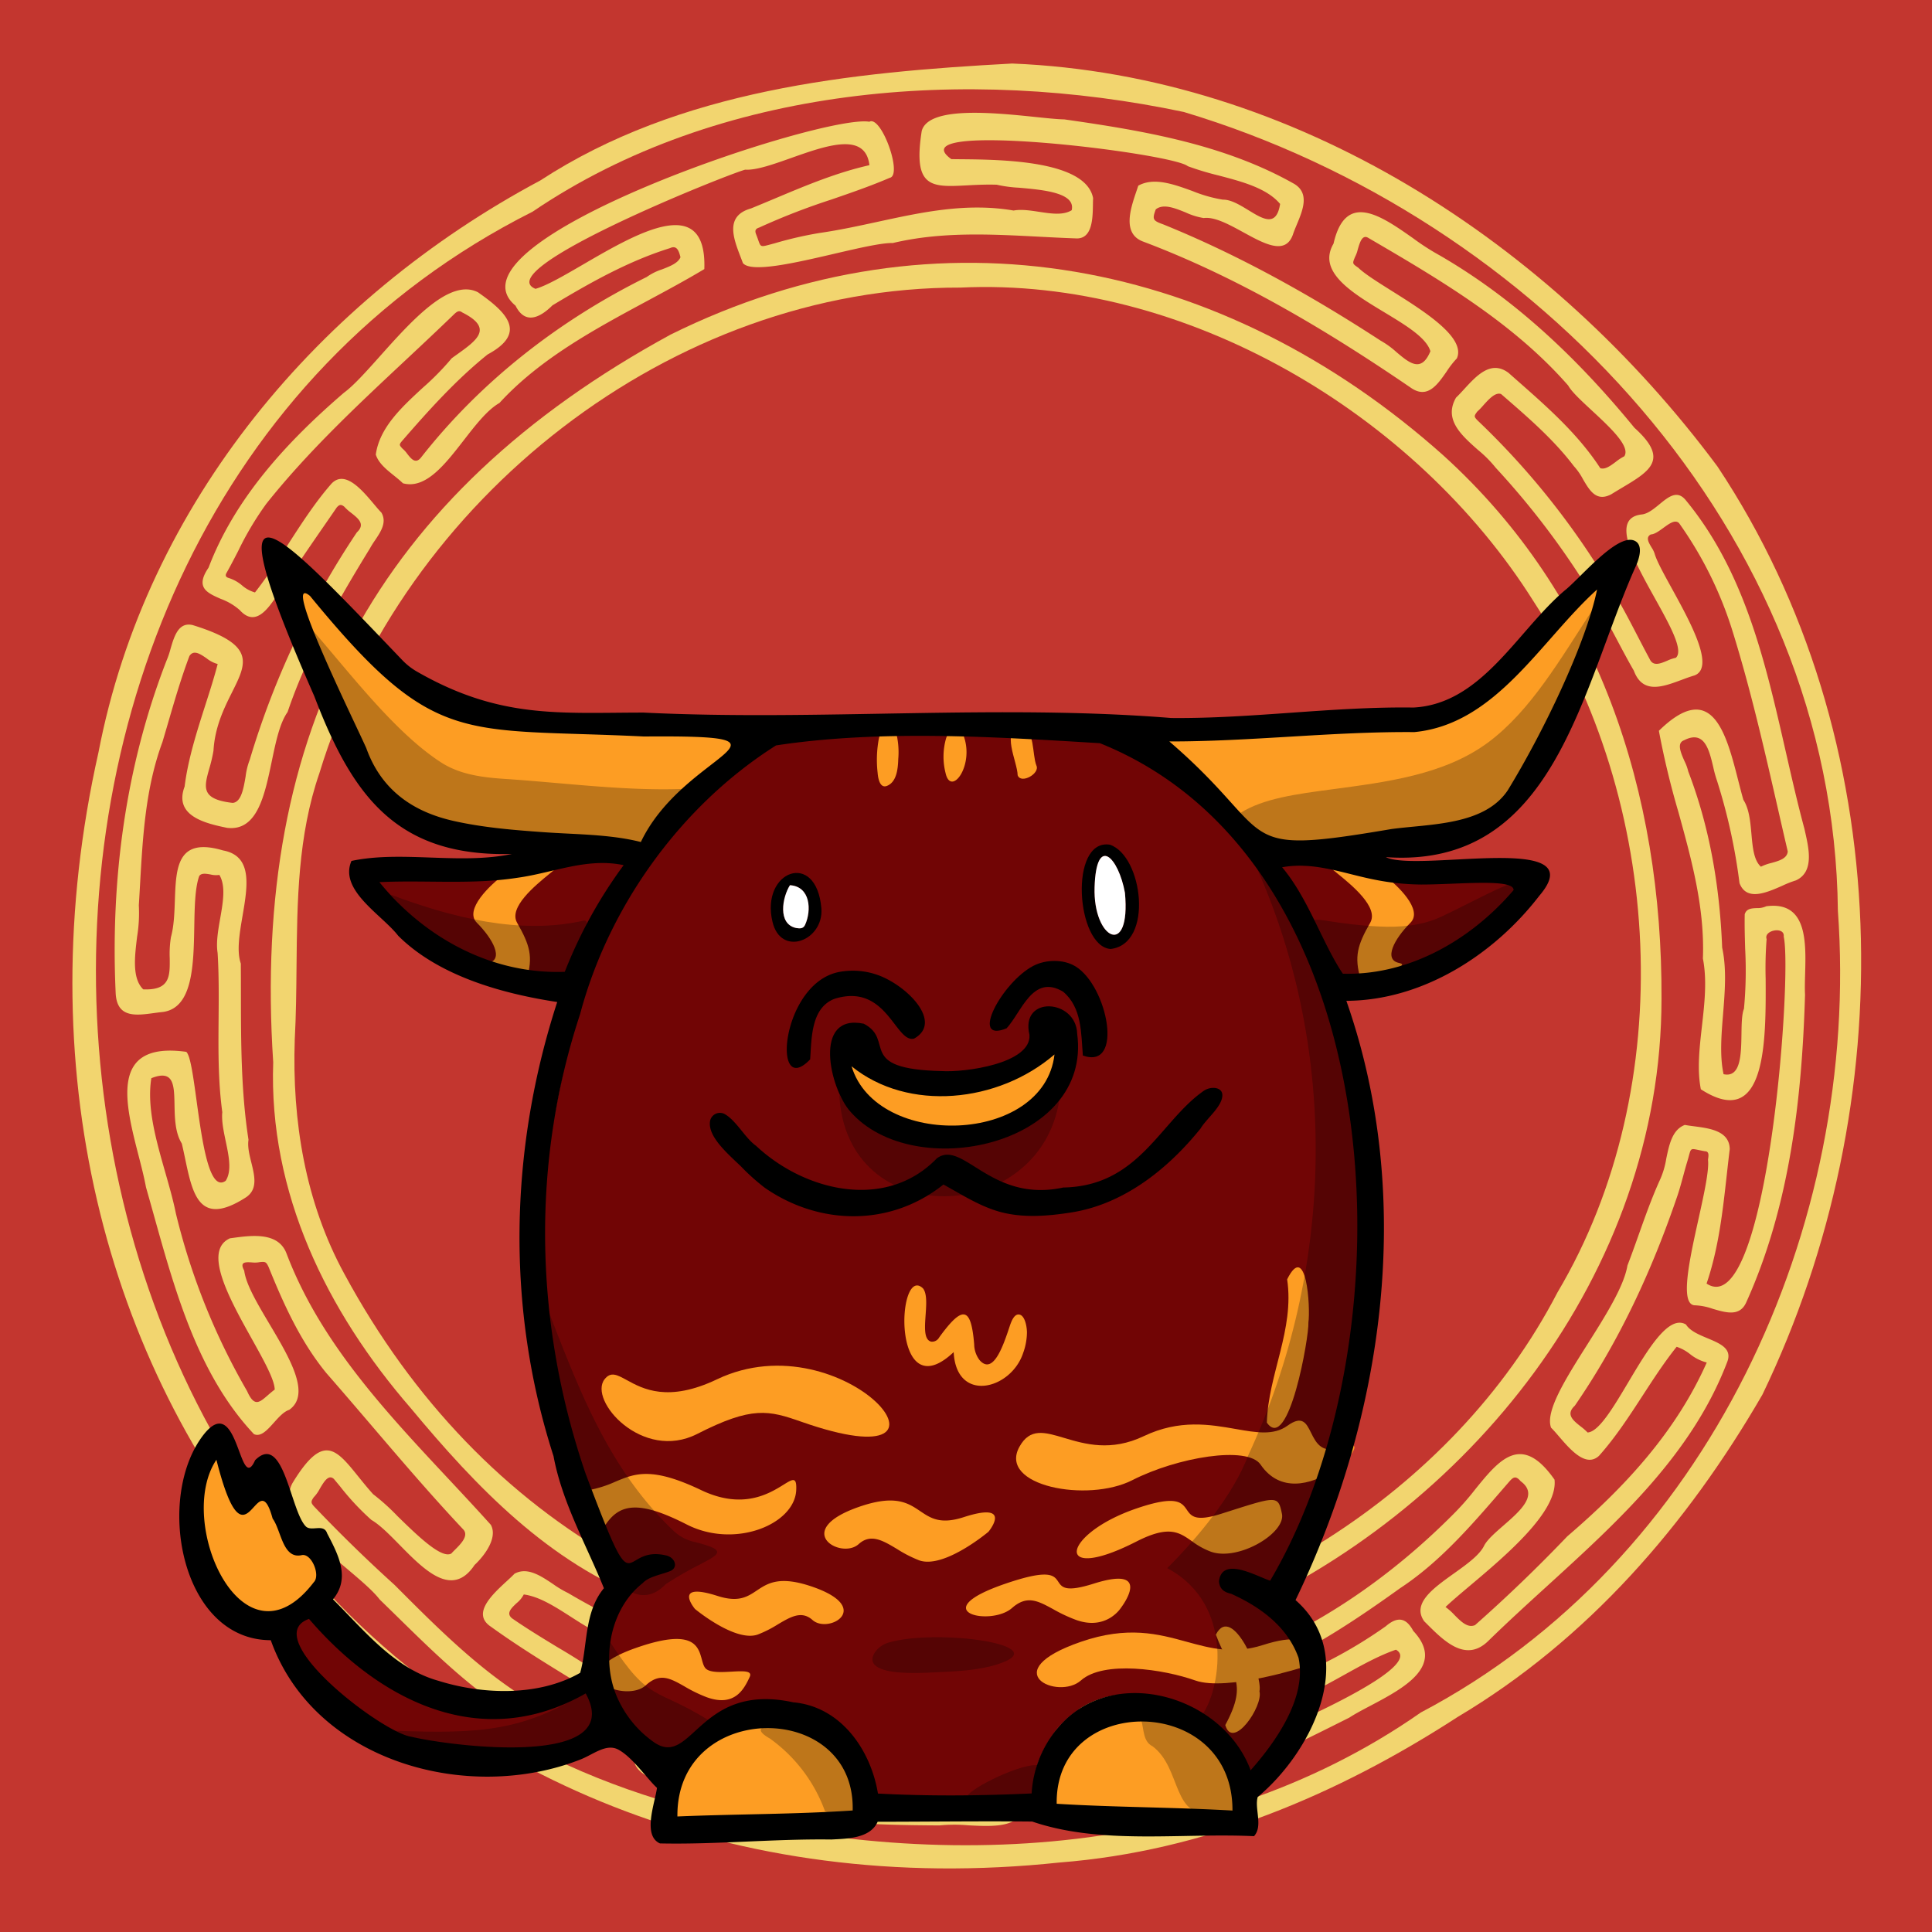 <svg width="600" height="600" viewBox="0 0 600 600" xmlns="http://www.w3.org/2000/svg" xmlns:xlink="http://www.w3.org/1999/xlink">
  <path d="M600,0H0V600H600Z" style="fill: #C3362F"/>
  <g>
    <path d="M379.751,502.708c76.47-32.696,136.221-107.402,136.247-192.533.273-63.978-19.564-125.117-67.773-168.76-68.099-60.789-156.742-78.737-239.976-37.5C117.042,153.621,78.035,226.717,84.848,329.909c-1.446,40.49,16.64,77.325,42.684,107.366,20.291,24.429,42.905,48.12,73.213,59.522C255.581,523.56,323.382,527.067,379.751,502.708ZM99.198,240.1c25.847-84.975,109.29-151.056,199.068-150.786,69.657-3.339,141.332,39.052,178.006,97.462,40.366,61.872,45.497,150.5,7.412,214.604C451.172,464.057,382.14,506.001,312.579,512.312c-89.009,3.138-162.985-37.831-205.608-116.638-12.19-22.312-16.29-47.658-15.433-72.81.408-7.513.479-15.075.551-22.639C92.281,279.9,92.472,259.557,99.198,240.1Z" style="fill: #F2D56F;fill-rule: evenodd"/>
    <path d="M291.755,566.901c-21.225-.112-45.227-.749-65.902-7.913-2.325-1.222-6.271-2.075-10.516-2.993-8.682-1.877-18.615-4.024-18.497-10.152,5.471-19.569,10.955-17.079,20.501-12.744,5.193,2.358,11.588,5.262,19.837,5.458,1.789.275,3.377.646,4.784.975,5.791,1.353,8.525,1.993,9.623-7.72-.018-2.326-3.163-2.807-5.978-3.237a16.751,16.751,0,0,1-3.211-.684c-18.663-4.017-36.512-11.186-53.632-19.486-3.816-1.377-7.629-3.825-11.41-6.252-4.978-3.195-9.898-6.354-14.69-6.98a8.559,8.559,0,0,1-2.225,2.695c-1.683,1.593-3.34,3.16-1.41,4.728,4.567,3.16,9.334,6.06,14.103,8.96a213.746,213.746,0,0,1,18.629,12.237c3.584,3.196,1.315,6.267-1.091,9.524-1.589,2.152-3.239,4.385-3.298,6.788a3.913,3.913,0,0,1-6.758,1.984c-23.09-6.542-40.329-23.442-57.052-39.835q-2.82-2.764-5.628-5.494c-2.067-2.704-5.905-5.953-10.094-9.499-9.835-8.324-21.611-18.292-16.986-26.719,9.478-15.562,13.456-10.629,20.396-2.023,1.398,1.734,2.917,3.617,4.625,5.512a67.125,67.125,0,0,1,7.57,6.816c6.205,6.058,13.7,13.374,16.735,11.601.257-.306.635-.681,1.063-1.106,1.783-1.769,4.421-4.385,2.657-6.328-9.863-10.481-19.218-21.425-28.581-32.378-4.634-5.421-9.27-10.844-13.97-16.214-8.006-9.785-13.203-21.248-17.926-32.924-.773-1.645-1.01-1.698-2.767-1.531a8.03,8.03,0,0,1-2.44.086c-2.007-.115-3.885-.223-2.371,2.552.539,4.292,4.116,10.309,7.836,16.57,6.29,10.583,12.992,21.86,6.13,26.666-1.674.539-3.23,2.276-4.749,3.971-2.066,2.305-4.064,4.534-6.195,3.569-17.207-18.271-24.376-43.958-31.104-68.066q-1.216-4.356-2.43-8.629c-.539-2.961-1.398-6.302-2.292-9.777-4.196-16.311-9.149-35.565,14.791-32.254,1.268,1.009,2.165,7.529,3.201,15.058,1.769,12.854,3.943,28.65,9.058,24.991,1.952-3.033.983-7.653.011-12.286-.665-3.17-1.332-6.347-1.064-9.025-1.313-9.657-1.232-19.358-1.15-29.068.057-6.797.114-13.598-.307-20.392-.512-3.19.151-6.987.809-10.751.886-5.07,1.761-10.08-.261-13.466a7.084,7.084,0,0,1-2.749-.142c-1.449-.253-2.862-.499-3.514.498-1.315,3.709-1.42,9.532-1.531,15.684-.218,12.035-.459,25.332-9.822,26.531-.904.084-1.844.212-2.792.341-5.591.759-11.454,1.554-11.801-6.274-1.611-35.094,3.03-70.327,15.801-103.202a25.487,25.487,0,0,0,1.209-3.544c1.16-3.98,2.495-8.559,6.937-7.476,19.592,6.069,16.82,11.611,12.221,20.807-2.425,4.849-5.358,10.713-5.789,18.206a47.137,47.137,0,0,1-1.31,5.566c-1.626,5.792-2.671,9.515,7.277,10.635,2.645-.241,3.357-4.389,4.013-8.214a21.479,21.479,0,0,1,1.285-5.198,260.818,260.818,0,0,1,33.257-70.597c2.716-2.524.482-4.289-1.735-6.041a14.977,14.977,0,0,1-2.198-1.971c-1.063-.817-1.551-.563-2.31.271q-1.92,2.799-3.853,5.59l-.004.006c-4.288,6.206-8.58,12.417-12.649,18.786-.549.713-1.133,1.585-1.752,2.509-3.058,4.563-6.98,10.415-11.873,4.975a18.508,18.508,0,0,0-5.859-3.465c-4.328-1.897-8.042-3.525-3.816-9.716,8.286-21.794,24.622-39.332,42.034-54.309,3.04-2.226,6.919-6.568,11.197-11.356,9.817-10.987,21.733-24.326,30.435-19.846,8.885,6.206,15.494,12.576,2.993,19.308-9.75,7.842-18.22,17.25-26.41,26.686-1.123,1.305-1.107,1.399-.006,2.578a8.288,8.288,0,0,1,1.431,1.564c1.244,1.587,2.599,3.317,4.304,1.184,18.664-23.797,43.025-42.697,70.091-56.065a17.415,17.415,0,0,1,4.722-2.357c2.509-.969,4.997-1.929,5.764-3.778l-.012-.048c-.412-1.618-.982-3.857-3.235-2.784-12.987,4.044-24.917,10.797-36.503,17.767-3.949,3.935-8.517,6.037-11.468.115-23.973-19.957,95.546-59.627,109.882-57.129,3.711-2.081,10.42,16.589,6.336,17.41-5.875,2.526-11.96,4.623-18.059,6.724a210.32,210.32,0,0,0-22.503,8.729c-1.185.381-1.404.957-.929,2.146.279.699.482,1.279.648,1.754.336.964.522,1.497.894,1.719.46.274,1.203.073,2.864-.376.399-.108.85-.23,1.363-.363a115.541,115.541,0,0,1,13.972-3.21c6.044-.871,12-2.162,17.935-3.45,13.902-3.015,27.696-6.007,42.261-3.511,2.411-.44,5.192-.017,7.948.402,3.75.57,7.451,1.133,10.102-.497,1.281-5.434-8.789-6.322-16.382-6.992a40.376,40.376,0,0,1-6.903-.931c-3.383-.107-6.491.057-9.269.203-11.005.578-16.831.884-14.01-16.934,2.16-7.733,22.4-5.639,35.479-4.286,3.696.383,6.821.706,8.804.731,24.411,3.479,49.7,7.739,71.397,20.031,4.845,2.923,2.657,8.17.785,12.66-.452,1.085-.886,2.126-1.198,3.079-2.297,6.466-8.764,2.926-15.391-.701-4.426-2.423-8.924-4.885-12.299-4.43a21.087,21.087,0,0,1-5.572-1.721c-3.446-1.393-7.005-2.832-9.329-.968-1.155,3.083-.904,3.498,2.231,4.62,23.706,9.594,46.229,22.232,67.599,36.144a26.72,26.72,0,0,1,4.923,3.567c4.023,3.389,7.731,6.512,10.533-.284-1.242-4.208-7.641-8.07-14.341-12.113-10.087-6.088-20.857-12.587-15.74-21.3,3.732-16.432,14.812-8.636,24.723-1.661a73.164,73.164,0,0,0,8.314,5.348C470.857,93.078,490.325,111.782,507.6,132.867c10.915,9.795,4.797,13.444-3.882,18.62-1.073.641-2.186,1.304-3.311,2.006-4.623,2.459-6.715-1.112-8.802-4.675a19.649,19.649,0,0,0-2.825-4.048c-6.137-8.108-13.949-14.887-21.6-21.527q-.495-.43-.989-.859c-1.776-.69-3.837,1.606-5.573,3.541a19.675,19.675,0,0,1-1.845,1.898c-1.042,1.4-1.057,1.576.172,2.819a241.495,241.495,0,0,1,40.713,50.947c3.313,5.151,6.119,10.564,8.925,15.976,1.235,2.382,2.47,4.764,3.748,7.124,1.064,2.338,3.279,1.409,5.458.495a12.562,12.562,0,0,1,2.662-.904c2.5-2.276-1.822-10.051-6.511-18.485-6.586-11.845-13.894-24.991-4.042-26.03,1.879-.222,3.689-1.71,5.451-3.157,2.849-2.342,5.57-4.578,8.251-1.184,18.262,22.18,24.643,50.177,30.949,77.845l.001.003c1.856,8.143,3.705,16.257,5.849,24.186.076.35.158.716.242,1.092l.003.014c1.142,5.096,2.758,12.308-2.937,14.858a32.922,32.922,0,0,0-4.145,1.629c-4.998,2.202-11.163,4.918-13.344-.793a177.881,177.881,0,0,0-6.96-31.716,37.163,37.163,0,0,1-1.188-4.299c-1.291-5.45-2.749-11.605-9.071-8.343-2.343.856-1.019,3.859.156,6.523a14.562,14.562,0,0,1,1.146,3.146c6.743,17.58,9.794,35.985,10.533,54.74,1.426,6.516.846,13.674.281,20.648-.537,6.614-1.059,13.063.156,18.643,5.345,1.16,5.458-6.063,5.558-12.484.05-3.178.097-6.159.773-7.831a126.764,126.764,0,0,0,.372-18.631v-.001c-.105-3.584-.209-7.158-.135-10.719.539-1.776,2.113-1.845,3.753-1.916a6.563,6.563,0,0,0,2.944-.571c12.702-1.676,12.344,11.013,12.058,21.106-.065,2.329-.127,4.521-.024,6.365-.959,32.455-4.784,65.759-18.292,95.612-2.006,4.387-6.208,3.154-10.339,1.942a19.116,19.116,0,0,0-5.727-1.104c-4.558-.443-1.508-14.234,1.266-26.77,1.723-7.788,3.338-15.092,2.956-18.41.013-.112.03-.232.047-.358.138-.988.321-2.305-1.011-2.302-.813-.142-1.469-.28-2.004-.393-1.183-.249-1.768-.372-2.136-.144-.359.224-.51.784-.808,1.892-.13.483-.288,1.07-.504,1.78-.449,1.475-.852,2.965-1.256,4.456v.001c-.556,2.053-1.113,4.107-1.788,6.127-7.86,23.122-17.981,45.092-31.908,65.319-2.909,2.686-.507,4.585,1.853,6.451a18.09,18.09,0,0,1,2.124,1.857c3.478-.21,7.932-7.693,12.636-15.595,6.081-10.216,12.579-21.132,17.923-17.935,1.234,1.986,3.988,3.137,6.662,4.254,3.914,1.635,7.656,3.198,6.202,7.208-10.843,28.616-33.62,49.371-56.026,69.788l-.002.002c-6.189,5.639-12.349,11.253-18.223,17-6.969,6.835-13.749.062-19.083-5.266q-.418-.418-.826-.823c-3.892-5.496,2.705-10.205,9.201-14.842,4.066-2.902,8.093-5.776,9.483-8.797,1.047-1.861,3.433-3.939,5.92-6.105,5.278-4.597,11.011-9.59,5.364-13.741-1.365-1.572-2.094-1.563-3.455-.019q-1.274,1.467-2.55,2.944c-9.521,11.011-19.238,22.248-31.416,30.255-12.899,9.256-25.953,18.007-40.457,24.591a6.832,6.832,0,0,1-3.007,1.45c-1.84.574-3.643,1.137-3.182,2.9.028.091.056.185.085.281.416,1.397.953,3.197,2.869,2.273a145.2,145.2,0,0,0,39.234-19.67c3.657-3.145,6.335-2.619,8.506,1.475,10.183,10.847-3.08,17.842-13.322,23.243-2.484,1.31-4.791,2.526-6.542,3.681l-.385.193c-16.646,8.354-33.163,16.642-51.067,22.124-4.359.332-9.595,2.029-14.95,3.765-13.938,4.518-28.686,9.299-30.902-9.049-.924-2.373-.461-3.242,1.598-4.567,5.052-2.027,10.229-3.758,15.416-5.493h.003c7.861-2.629,15.744-5.266,23.244-8.947.316-.151.652-.28.977-.406,1.413-.544,2.645-1.019,1.354-2.906l-.019-.049c-1.24-3.178-1.3-3.332-4.667-2.396-20.646,5.475-41.719,7.815-62.862,9.44-1.996.415-5.549-.065-9.278-.569-5.879-.794-12.194-1.647-13.527.857a8.357,8.357,0,0,1-.086,2.305c-.2,1.625-.403,3.272,1.045,3.742,6.281.686,12.613.978,18.949,1.271,5.609.259,11.22.519,16.799,1.051,5.467,1.164,6.158,6.231,6.805,10.972a35.859,35.859,0,0,0,.757,4.296c-.078,8.716-9.168,8.243-17.594,7.805A48.62,48.62,0,0,0,291.755,566.901ZM529.993,398.627c18.842,12.457,26.694-95.884,23.956-107.754.41-3.302-6.311-2.018-5.311.757a118.034,118.034,0,0,0-.299,12.351c.099,19.249.244,47.469-20.126,34.303-1.194-6.055-.434-12.764.34-19.594.801-7.068,1.617-14.267.298-21.008.601-15.765-3.518-30.687-7.609-45.511a257.291,257.291,0,0,1-6.062-25.217c16.563-16.231,20.932.883,24.636,15.396.537,2.104,1.06,4.153,1.604,6.038,1.797,2.76,2.157,6.762,2.503,10.601.378,4.204.739,8.212,2.95,10.174a14.635,14.635,0,0,1,3.217-1.151c2.409-.67,4.902-1.362,5.115-3.576q-1.541-6.605-3.046-13.234V251.2c-4.218-18.451-8.448-36.957-14.031-54.951a118.257,118.257,0,0,0-16.659-33.758c-1.195-1.246-3.023.087-4.891,1.448-1.353.986-2.727,1.988-3.897,2.036-1.681.859-.691,2.511.228,4.043a8.049,8.049,0,0,1,.941,1.891c.605,2.211,2.785,6.174,5.294,10.738,5.866,10.665,13.533,24.608,7.116,27.109-1.306.375-2.678.885-4.067,1.401-5.88,2.186-12.065,4.484-14.795-2.887-1.823-3.16-3.532-6.382-5.241-9.606l-.001-.001c-2.403-4.532-4.807-9.066-7.533-13.435a247.191,247.191,0,0,0-30.079-39.918,37.406,37.406,0,0,0-5.516-5.558c-5.206-4.602-10.747-9.5-6.84-16.269.82-.778,1.668-1.702,2.548-2.66,3.87-4.218,8.347-9.097,13.763-5.018q1.379,1.221,2.765,2.44c9.383,8.263,18.855,16.606,25.713,27.144,1.483.534,3.194-.745,4.86-1.99a14.618,14.618,0,0,1,2.607-1.694c1.992-3.037-4.429-8.985-10.099-14.237-3.273-3.033-6.296-5.833-7.306-7.708-17.003-19.473-39.971-32.969-62.076-45.866-1.91-1.207-2.667,1.405-3.305,3.611a9.666,9.666,0,0,1-.835,2.275l-.057.14c-.788,1.927-.796,1.949,1.052,3.214,1.956,1.901,5.904,4.38,10.346,7.171,10.253,6.44,23.143,14.537,20.277,20.996a27.642,27.642,0,0,0-3.139,4.02c-2.913,4.209-6.038,8.724-11.223,5.051-26.081-17.815-53.515-34.223-83.175-45.389-6.431-2.484-3.814-10.189-1.983-15.58.209-.615.408-1.199.582-1.742,4.84-2.677,10.935-.468,16.862,1.679a43.067,43.067,0,0,0,9.416,2.668c2.48-.065,5.299,1.658,7.962,3.285,4.561,2.788,8.663,5.294,9.809-1.954-4.113-4.908-11.803-6.926-19.143-8.853a87.6,87.6,0,0,1-9.533-2.876c-4.768-4.118-90.712-14.591-73.434-2.192.857.015,1.837.024,2.918.034,12.612.113,38.883.349,41.116,12.086-.035.567-.045,1.243-.056,1.983-.065,4.229-.16,10.54-4.991,10.525-3.898-.13-7.804-.334-11.713-.538-15.217-.794-30.477-1.59-45.441,1.964-3.474-.082-10.512,1.554-18.106,3.32-12.22,2.842-25.88,6.018-28.458,2.908-.232-.642-.488-1.309-.75-1.991-2.223-5.79-4.867-12.674,3.26-14.976,2.549-1.034,5.08-2.097,7.606-3.158,9.53-4.003,19.002-7.981,29.18-10.278-1.229-10.409-13.301-6.13-24.265-2.244-5.59,1.981-10.891,3.861-14.321,3.639-6.063,1.644-79.643,31.121-65.116,37.009,3.508-1,8.851-4.11,14.807-7.577,16.791-9.774,38.457-22.385,37.624,1.443-5.561,3.341-11.486,6.529-17.512,9.773-16.38,8.816-33.506,18.033-46.109,31.803-3.767,2.146-7.382,6.807-11.059,11.548-5.867,7.564-11.889,15.329-18.927,13.393-.851-.838-1.838-1.632-2.835-2.435-2.334-1.878-4.728-3.804-5.587-6.467,1.156-8.371,7.98-14.665,14.618-20.787a82.5,82.5,0,0,0,8.969-9.144c.495-.359.989-.711,1.476-1.058,6.398-4.565,11.569-8.254,1.768-13.17-.902-.688-1.532-.305-2.284.347-5.077,4.916-10.241,9.749-15.404,14.582-15.131,14.161-30.258,28.318-43.174,44.537a95.542,95.542,0,0,0-8.732,14.679c-1.151,2.229-2.305,4.462-3.539,6.662-.481.782-.404,1.348.539,1.643a11.906,11.906,0,0,1,4.228,2.331,10.444,10.444,0,0,0,4.011,2.184c3.669-4.673,6.975-9.801,10.299-14.959,4.198-6.512,8.425-13.071,13.45-18.812,4.154-4.407,9.481,1.924,13.204,6.35.872,1.036,1.655,1.967,2.316,2.632,1.768,3.022-.211,5.96-2.028,8.657a27.578,27.578,0,0,0-1.536,2.453c-9.921,16.153-19.479,32.801-25.578,50.822-2.435,3.414-3.655,9.274-4.908,15.289-2.215,10.637-4.531,21.756-13.842,20.679-6.829-1.395-16.661-3.713-13.223-12.833,1.033-8.441,3.827-17.163,6.468-25.409,1.405-4.386,2.767-8.637,3.797-12.639a9.4,9.4,0,0,1-3.44-1.771c-2.027-1.385-4.026-2.752-5.338-.708-2.52,6.692-4.529,13.576-6.535,20.451-.61,2.09-1.22,4.18-1.844,6.263-5.249,14.2-6.104,29.27-6.952,44.243-.122,2.161-.245,4.32-.38,6.474a44.894,44.894,0,0,1-.528,9.674c-.774,6.372-1.581,13.02,1.898,16.409,8.341.351,8.29-4.111,8.227-9.657a32.442,32.442,0,0,1,.381-6.581c.937-3.401,1.078-7.439,1.216-11.373.358-10.232.692-19.76,14.935-15.537,9.262,1.699,7.669,11.032,6.086,20.305-.938,5.497-1.873,10.973-.54,14.824.026,3.197.03,6.396.034,9.596.02,15.098.039,30.213,2.354,45.148-.34,2.133.267,4.59.872,7.039,1.056,4.276,2.106,8.527-1.901,10.983-14.203,9.019-16.307-.998-18.643-12.123-.331-1.577-.667-3.177-1.043-4.747-2.099-3.36-2.187-7.992-2.265-12.059-.118-6.15-.21-11.009-7.194-8.226-1.456,9.01,1.472,19.259,4.307,29.183,1.258,4.404,2.497,8.743,3.328,12.882a207.315,207.315,0,0,0,22.09,55.088c2.217,4.99,3.763,3.643,6.376,1.367.66-.575,1.389-1.21,2.213-1.817-.049-3.076-3.373-9.037-7.109-15.738-6.928-12.424-15.274-27.393-6.802-31.24q.392-.052.8-.108c5.929-.809,14.249-1.943,16.791,4.859,10.34,27.226,30.424,48.715,50.142,69.811,4.491,4.805,8.963,9.589,13.296,14.416,2.223,4.041-2.002,9.631-5.048,12.464-6.924,10.421-15.592,1.601-23.314-6.257-3.129-3.184-6.102-6.209-8.741-7.733a79.548,79.548,0,0,1-9.743-10.44c-.627-.758-1.254-1.516-1.885-2.267-1.667-1.559-3.072.81-4.384,3.022a11.36,11.36,0,0,1-1.907,2.679c-.973,1.425-.876,1.774.396,3.108q11.921,12.498,24.727,24.085l.583.584c16.931,16.971,34.077,34.156,56.868,43.114l.032.016c.637.313,1.347.662,1.718-.38.107-1.332,1.106-2.738,2.084-4.117,1.287-1.812,2.541-3.577,1.688-5.064q-3.12-1.926-6.249-3.834l-.007-.004c-9.077-5.551-18.151-11.1-26.791-17.335-6.084-4.018.408-9.999,4.899-14.136.937-.863,1.787-1.646,2.417-2.313,3.944-2.189,8.132.621,12.012,3.225a31.86,31.86,0,0,0,4.62,2.757c23.931,14.121,50.159,23.6,77.305,29.333,9.394,2.633,4.992,15.165,1.921,21.208-10.908,4.404-27.931-1.645-40.548-6.128-1.886-.671-3.674-1.306-5.328-1.866-1.437.514-2.207,2.48-2.956,4.392a15.979,15.979,0,0,1-1.329,2.864c-.493,1.358-.301,1.681,1.219,2.248a200.788,200.788,0,0,0,20.031,5.754h.001c3.775.944,7.551,1.889,11.291,2.955,21.543,5.332,44.329,4.803,66.44,4.289q1.989-.047,3.971-.091c2.712-.154,2.018-2.579,1.34-4.945a8.189,8.189,0,0,1-.538-3.44c-4.925-1.758-11.195-1.848-17.504-1.939a88.641,88.641,0,0,1-13.355-.847c-11.462-.319-13.877-2.294-11.999-13.832-.077-4.744,2.331-7.784,7.116-7.572,23.297,2.091,46.296-.285,69.07-4.742a50.914,50.914,0,0,0,11.019-2.118c9.578-2.57,17.952-4.818,18.177,10.589-2.468,7.448-20.204,12.602-32.534,16.185h-.001c-3.538,1.028-6.63,1.927-8.789,2.713-2.469,11.091,11.845,6.399,23.871,2.456,5.658-1.855,10.811-3.544,13.469-3.344,6.926-1.778,77.605-29.845,65.747-36.517-5.241,1.804-10.625,4.797-16.115,7.85-5.637,3.134-11.386,6.33-17.207,8.364a34.761,34.761,0,0,0-4.366,1.563c-4.008,1.627-8.383,3.403-11.592,1.001-2.605-4.459-7.037-14.051.284-16.394,25.103-9.387,48.003-25.534,66.83-44.471a80.682,80.682,0,0,0,6.729-7.637c7.474-9.224,14.408-17.78,24.694-3.084,1.095,9.879-15.014,23.459-26.259,32.939-3.029,2.552-5.704,4.808-7.596,6.613a18.631,18.631,0,0,1,2.77,2.467c2.026,2.044,4.131,4.167,6.411,3.146q14.88-13.155,28.64-27.564c17.767-15.21,33.707-32.348,43.308-53.979a13.78,13.78,0,0,1-5.217-2.633,13.534,13.534,0,0,0-4.137-2.251c-3.764,4.703-7.123,9.872-10.499,15.067-4.227,6.504-8.481,13.049-13.589,18.773-4.047,3.782-8.909-1.875-12.463-6.011-.912-1.061-1.737-2.021-2.441-2.697-1.891-5.059,4.541-15.228,11.207-25.767,5.625-8.894,11.417-18.051,12.512-24.621,1.238-3.202,2.385-6.43,3.532-9.656,1.996-5.614,3.99-11.224,6.455-16.691a25.575,25.575,0,0,0,2.067-6.837c.926-4.437,1.874-8.974,5.76-10.462.854.162,1.823.288,2.842.42,4.907.638,10.991,1.429,11.115,7.068-.331,2.682-.629,5.363-.927,8.041v.004C534.995,376.288,533.735,387.627,529.993,398.627Z" style="fill: #F2D56F;fill-rule: evenodd"/>
    <path d="M329.063,578.418C126.026,600.008-13.294,428.709,30.58,233.665,45.484,156.187,99.254,92.62,167.816,56.032,211.099,27.808,264.06,22.44,314.34,19.73c87.845,3.541,167.579,55.83,219.063,125.181,56.204,84.554,57.481,197.868,13.938,288.186-23.412,40.435-54.212,76.055-94.644,100.119C415.41,557.407,373.837,574.939,329.063,578.418ZM570.772,282.836C569.552,165.227,476.726,67.496,367.655,34.78c-67.309-14.234-144.307-8.356-202.262,30.964C-32.731,165.399-8.825,493.81,204.925,558.968c77.531,23.028,168.364,20.393,236.319-27.137C530.411,484.907,577.89,381.184,570.772,282.836Z" style="fill: #F2D56F;fill-rule: evenodd"/>
  </g>


  <path d="M281.5,558c6.427.22,13.045.526,19.5.5,19.065.12,21,1.5,20.286-6.909.707-3.17,1.763-7.906,7.123-14.933C347.455,514.916,377.747,530.624,388,551c16.834-17.538,31.266-46.852,7-58.5,7.819.277,16.237-37.508,18-44,14.671-46.623,15.634-100.124-3.5-146,28.5,9,50-7.5,61.833-27.439C457,270,434.581,270.314,415.5,268c-9.741-1.181-18.238-.871-26.5-1.5a148.943,148.943,0,0,0-23-26c-19.824-14.569-45.212-14.366-69-13.5-10.121.368-20.256.823-30,0-28.198-3.065-42.863,10.944-56.5,28.5-4.109,4.504-7.137,9.595-10.5,14.5-10.937-5.423-20.886-1.982-29.819.499A67.364,67.364,0,0,1,162.5,272c-10.142,1.701-20.713,1.105-31,1-4.489-.046-11.529.782-16,.886,7.287,18.102,45.26,31.366,67,31.614-4.965,13.506-7.75,27.687-10.517,41.97C164.377,394.688,169.891,443.59,192,486c-.5,1-2.882,4.325-4,7.5-3.049,8.66-5.86,20.391-.671,28.911-1.685.983-3.554,1.344-5.329,2.589-22.285,14.219-55.939,7.763-73.5-12a17.434,17.434,0,0,1-4.5-4.5c-7.5-8-7.623-7.589-12.477-3.437,0,13.437,9.29,19.502,16.977,24.937,17.35,14.023,42.745,16.179,64,12.5,9.174-3.171,13.933-6.68,19.5-9.5,1.509,1.78,3.964,2.939,5.5,4.5,3.18,3.233,8.803,7.803,12,9.5,14.046-23.813,53.342-24.507,60.5,4a7.196,7.196,0,0,1,.5,3c.083,1.527-.244,3.425,2.5,3.5S278.773,557.907,281.5,558Z" style="fill: #710505"/>
  <g>
    <path d="M92.64,181.464C111,196,122.258,218.337,146.5,223c27.976.679,56,3.5,83.912,6.459C197.5,265,216.114,267.953,162,260.5c-13.742-2.977-33.273-2.874-43.5-14C105.798,226.689,96.001,204,92.64,181.464Z" style="fill: #FD9D23"/>
    <path d="M497,182c-9.975,37.097-20.657,81.014-65.5,77.5-14.013.45-41.197,8.862-48.5-6.5-4.693-8.651-21.391-17.807-24-24,18.522.307,42.035-1.769,60.5-2.5,13.051-.276,26.361,1.878,37.5-6.5C471.972,210.23,483.5,191.5,497,182Z" style="fill: #FD9D23"/>
    <path d="M209.002,565.001c-.374-36.027,56.287-43.413,57.998-1.009C248.472,564.688,227.422,564.853,209.002,565.001Z" style="fill: #FD9D23"/>
    <path d="M379.74,563.825c-17.645-1.965-38.799.909-54.74-3.222.416-12.61,10.219-24.05,22.051-26.925a72.069,72.069,0,0,1,7.694-1.52C376.895,529.277,394.079,566.865,379.74,563.825Z" style="fill: #FD9D23"/>
    <path d="M67,452.5C70.813,457.234,70.081,472.928,79,467c6.324-8.699,6.04,8.004,10.5,13,1.301,2.866,2.37,2.663,5.5,2,2.443-.72,2.678,4.121,4,5.5,2.375,4.114-4.074,7.247-6.001,10C70.664,515.545,52.397,470.532,67,452.5Z" style="fill: #FD9D23"/>
    <path d="M264.558,331.878c-1.557-1.377,1.444-1.649,2.053-.711,15.524,16.429,53.654,1.933,61.389-4.166C325.264,358.6,272.357,357.166,264.558,331.878Z" style="fill: #FD9D23"/>
    <path d="M296.172,419.913c-19.389,18.265-17.696-27.627-9.532-19.793,2.818,3.516-1.679,15.542,2.579,16.552a2.539,2.539,0,0,0,2.444-1.311c7.402-10.225,9.917-9.477,10.877,2.138a8.333,8.333,0,0,0,1.646,4.86c4.263,4.936,7.448-4.655,9.344-10.36.57-1.714,1.498-4.227,3.225-3.699,1.369.418,2.108,3.047,2.174,5.415a19.269,19.269,0,0,1-1.201,6.523C313.933,431.597,296.996,435.893,296.172,419.913Z" style="fill: #FD9D23"/>
    <path d="M406.338,410.721c.253,4.287-6.137,40.784-12.906,31.088.416-15.045,8.623-28.894,6.303-44.499C405.748,385.221,407,405.974,406.338,410.721Z" style="fill: #FD9D23"/>
    <path d="M391.139,525.26c1.225,4.617-8.313,18.464-10.616,10.47,7.441-13.793,1.794-15.522-2.929-28.064C382.663,497.654,392.243,520.086,391.139,525.26Z" style="fill: #FD9D23"/>
    <path d="M272.549,239.939a35.442,35.442,0,0,1,.372-10.46c.716-3.185,2.486-5.705,5.27-2.387a24.84,24.84,0,0,1,.775,8.596c-.095,3.204-.539,7.211-3.525,8.377C273.631,244.771,272.77,242.738,272.549,239.939Z" style="fill: #FD9D23"/>
    <path d="M317.056,225.63c4.442.955,3.413,8.522,4.806,12.106,1.198,2.498-4.806,5.87-5.819,3.022C315.95,236.405,310.668,226.723,317.056,225.63Z" style="fill: #FD9D23"/>
    <path d="M293.657,240.083a20.599,20.599,0,0,1,.131-10.688c.926-2.833,2.871-4.773,5.262-1.407C302.983,237.369,295.342,247.692,293.657,240.083Z" style="fill: #FD9D23"/>
  </g>
  
  <g>
    <path d="M429.532,271.561c4.5,3.333,12.5,11,8.5,15-5,5-8.5,11.5-3.5,12.5,4,.8-6.333,3.667-12,5-2-7-1-10.5,3-17.5,2.722-4.763-5.668-11.609-10.048-15.184-2.057-1.678-3.23-2.635-1.952-2.316C416.732,269.861,425.532,271.061,429.532,271.561Z" style="fill: #FD9D23"/>
    <path d="M148.087,286.561c-4-4,4-11.667,8.5-15,4-.5,12.8-1.7,16-2.5,1.278-.319.105.638-1.952,2.316-4.38,3.575-12.77,10.421-10.048,15.184,4,7,5,10.5,3,17.5-5.667-1.333-16-4.2-12-5C156.587,298.061,153.087,291.561,148.087,286.561Z" style="fill: #FD9D23"/>
    <path d="M248.906,441.549c-10.195-3.577-15.343-4.926-32.371,3.767-17.029,8.692-33.887-10.409-28.788-16.964,1.932-2.483,3.895-1.406,6.922.254,4.964,2.723,12.787,7.014,28.017-.255C262.366,409.414,305.656,461.459,248.906,441.549Z" style="fill: #FD9D23"/>
    <path d="M383.747,443.783c6.427,1.127,11.805,2.07,16.091-1.018,4.6-3.313,5.845-.795,7.313,2.171,1.588,3.21,3.436,6.946,10.075,4.39,12.773-4.919-13.686,23.181-25.745,5.513-4.074-5.968-25.92-2.261-39.82,4.834-13.9,7.096-41.777,1.809-35.078-10.347,3.272-5.939,7.794-4.59,13.896-2.77,6.39,1.905,14.513,4.328,24.75-.558C366.284,440.723,375.815,442.393,383.747,443.783Z" style="fill: #FD9D23"/>
    <path d="M368.581,468.873c1.341,1.945,2.616,3.796,10.622,1.259q1.392-.441,2.64-.839l.007-.002c14.727-4.684,15.116-4.807,16.268.841,1.217,5.969-13.496,14.771-22.036,11.775a23.633,23.633,0,0,1-5.969-3.303c-3.991-2.793-7.139-4.997-17.217.147-26.088,13.317-23.184-2.335.001-10.267C365.372,464.216,367.02,466.608,368.581,468.873Z" style="fill: #FD9D23"/>
    <path d="M392.19,510.88c-9.224,2.944-16.209,1.028-23.663-1.017-8.804-2.416-18.262-5.01-32.836.012-26.913,9.274-7.062,18.28-.001,12.005s25.587-3.503,35.5,0,33.913-4.252,33.913-4.252S412.309,504.459,392.19,510.88Z" style="fill: #FD9D23"/>
    <path d="M328.664,491.236c1.142,1.709,2.236,3.346,10.998.577,18.965-5.993,8.409,7.571,8.409,7.571s-4.407,7.017-13.751,3.748a48.04,48.04,0,0,1-7.277-3.406c-4.763-2.59-8.122-4.417-12.753-.342-6.656,5.857-27.372,1.084-2.002-7.571C325.937,487.156,327.333,489.245,328.664,491.236Z" style="fill: #FD9D23"/>
    <path d="M219.436,518.401c-.805-.576-1.124-1.752-1.486-3.084-1.13-4.165-2.674-9.85-20.797-3.416-23.917,8.491-2.874,17.238,3.401,11.493,4.366-3.997,7.532-2.205,12.022.335a44.56,44.56,0,0,0,6.86,3.341c8.81,3.207,11.684-2.618,13.395-6.294.928-1.992-2.108-1.825-5.613-1.632C224.256,519.307,220.959,519.489,219.436,518.401Z" style="fill: #FD9D23"/>
    <path d="M235.027,493.953c-2.915,1.943-5.661,3.773-12.201,1.679-14.202-4.547-6.999,4.041-6.999,4.041s12.509,10.426,19.506,7.946a35.906,35.906,0,0,0,6.199-3.134c4.023-2.38,7.422-4.391,10.804-1.375,4.985,4.444,18.998-3.752.001-10.319C242.088,489.247,238.442,491.678,235.027,493.953Z" style="fill: #FD9D23"/>
    <path d="M299.255,471.177c-7.221,2.34-10.253.295-13.472-1.876-3.77-2.544-7.796-5.26-19.112-1.3-20.977,7.341-5.504,16.5,0,11.534,3.734-3.371,7.488-1.123,11.929,1.536a39.411,39.411,0,0,0,6.845,3.503c7.727,2.772,21.539-8.88,21.539-8.88S314.936,466.095,299.255,471.177Z" style="fill: #FD9D23"/>
    <path d="M191.151,460.133a35.818,35.818,0,0,1-8.378,2.645c-3,3-1,13,5.338,10.664,4.369-6.401,10.253-7.61,25.162,0s33.5,0,34-10.664c.199-4.252-1.038-3.485-3.958-1.675-4.403,2.73-12.635,7.835-25.542,1.675C202.395,455.439,197.247,457.589,191.151,460.133Z" style="fill: #FD9D23"/>
  </g>


  <g>
    <path d="M256.229,562.537a47.77,47.77,0,0,0-17.12-22.611c-9.359-5.304,7.113-4.45,10.891-2.926C260.758,538.736,280,570.5,256.229,562.537Z" style="fill-opacity: 0.25"/>
    <path d="M212.5,245c-4.577,4.811-8.236,13.759-13,17.5-15.639-2.081-33.982-2.941-50-5-9.876-2.532-24.973-3.45-30.5-13.5a219.492,219.492,0,0,1-21.7-48C108.834,209.182,122.57,227.426,136.949,236.759c5.792,3.76,12.808,4.679,19.699,5.13C175.116,243.096,194.174,245.715,212.5,245Z" style="fill-opacity: 0.25"/>
    <path d="M494.5,189.5c-5.5,22-14.156,59.728-40,66.63-13.302,3.508-28.938,4.28-42.5,6.5-10.381.009-21.955,1.43-26.91-10.084,7.187-4.601,17.723-5.965,28.457-7.399,16.904-2.258,35.085-4.472,48.746-14.681C475.366,220.697,484.573,204.722,494.5,189.5Z" style="fill-opacity: 0.25"/>
    <path d="M260.66,339.951c13.249,23.827,51.08,19.044,68.34,1.549C322.997,380.741,262.702,382.779,260.66,339.951Z" style="fill-opacity: 0.25"/>
    <path d="M377.5,563c-13.806,2.568-10.254-13.782-19.615-20.718-2.884-1.391-2.642-5.236-3.385-7.782,1.018-3.042,9.144.361,12.094,1.668C377.5,537.5,395,566.5,377.5,563Z" style="fill-opacity: 0.25"/>
    <path d="M408,467c24.678-62.364,24.5-142-17.5-197,25.284,57.033,23.839,124.492-2.772,181.806C382.939,464.417,372,477.5,362.5,487c21.5,11.5,16.377,38.752,10.5,46,1.208,3.687,10.685,6.606,12.383,11.585,3.134,11.513,8.194.948,11.617-3.585,20.365-21.865,4.694-39.781-1.389-46.734l-.111-.127C400.422,487.896,405.465,475.51,408,467Z" style="fill-opacity: 0.25"/>
    <path d="M419.999,303c-1.558-.425-4.632.543-4.997-1.488-10.447-22.221-12.614-15.043,13.118-13.787,6.619.323,13.327-.184,19.337-2.975,13.746-6.382,34.766-18.976,19.542-3.25C455.113,293.28,436.956,302.909,419.999,303Z" style="fill-opacity: 0.25"/>
    <path d="M121.302,277.836c18.778,7.049,40.155,12.585,59.959,8.079,3.867-.53-4.994,13.347-4.761,16.585C158.736,308.377,133.793,292.425,121.302,277.836Z" style="fill-opacity: 0.25"/>
    <path d="M122.824,537.508c26.676.992,39.676,0,59.176-12.008C201.892,545.941,141.5,549.5,122.824,537.508Z" style="fill-opacity: 0.25"/>
    <path d="M309.645,516.907c-6.175,1.935-12.805,2.131-19.268,2.455-6.902.347-15.124.509-18.354-1.975-2.759-2.123.33-6.155,3.656-7.181C290.671,505.578,328.781,510.912,309.645,516.907Z" style="fill-opacity: 0.25"/>
    <path d="M220.499,534.5c-17.253-10.757-18.603-5.499-30.999-24.5-4.333,14.449,6.499,28.254,18.434,35.044Z" style="fill-opacity: 0.25"/>
    <path d="M300.5,557.5c3.383-3.652,19.414-10.908,22.5-9-1.436,2.533-.09,7.394-2,9.013C314.518,557.513,306.894,557.888,300.5,557.5Z" style="fill-opacity: 0.25"/>
    <path d="M170.928,408.714q-.6-1.544-1.203-3.093c3.953,27.329,9.569,55.475,22.775,79.879.07.045.146.094.227.145,1.465.937,4.607,2.947,7.601,4.552a10.298,10.298,0,0,0-4.094,4.31c3.653,1.707,7.111.852,10.227-2.255.071-.071.142-.141.214-.212a104.86,104.86,0,0,1,10.386-6.018c6.767-3.538,8.837-4.62-1.559-7.199a13.663,13.663,0,0,1-6.154-3.25C189.648,456.903,180.534,433.44,170.928,408.714Z" style="fill-opacity: 0.25"/>
  </g>
  <g><!--filter-->
    <path d="M507.525,167.886c2.769,1.141,1.742,5.172.515,7.903-17.06,37.96-25.03,94.122-77.658,90.405,10.005,4.907,64.92-8.193,47.649,12.016-14.126,18.353-36.273,32.5-59.906,32.607,21.525,61.419,11.537,129.439-15.783,186.107,19.883,17.464,5.05,47.195-11.749,61.146-1.059,3.652,1.733,9.017-1.152,12.173-22.651-1.078-47.412,2.775-68.877-4.542-16.009-.167-32.007.051-48.004.067-2.31,5.228-9.598,5.252-14.381,5.508-17.714-.246-35.668,1.598-53.233,1.215-5.49-2.467-1.557-12.484-.913-17.257-2.902-2.585-7.558-9.523-12.043-11.894-3.717-1.965-7.735,1.513-11.647,3.055-35.114,13.847-82.829.663-96.252-37.016-28.17-.044-36.009-44.669-20.741-63.976,10.77-13.398,10.93,19.155,15.884,8.067,8.952-8.873,10.939,15.946,15.815,20.64,1.767,1.564,5.531-1.003,6.533,2.061,3.427,6.561,7.348,13.871,1.833,20.52,9.668,9.629,19.043,21.47,32.715,25.287,13.882,4.349,31.228,4.881,44.043-2.464,2.344-8.197,1.15-18.775,7.375-26.279-5.264-13.104-12.974-26.548-15.643-41.008-14.791-45.892-13.738-95.247,1.142-141.04-15.664-2.388-36.326-7.571-49.386-20.582-5.056-6.537-18.45-14.083-14.516-23.232,15.617-3.318,33.607,1.242,49.851-2.163-35.821.941-49.565-18.036-61.386-48.988-32.871-74.857-12.228-52.564,27.245-11.301a20.328,20.328,0,0,0,4.503,3.576c25.822,14.869,44.472,12.804,70.536,12.804,54.596,2.669,109.401-2.688,163.821,1.679,25.145.242,50.139-3.596,75.276-3.248,21.219-1.13,32.179-23.733,46.866-36.292C490.589,179.751,502.095,165.648,507.525,167.886ZM394.454,490.899c44.582-75.417,38.798-223.249-52.861-260.091-32.816-1.999-68.365-4.227-100.581.686-29.454,18.617-51.925,49.827-60.854,83.437-15.404,46.665-14.103,96.583,1.748,142.838,16.45,43.611,9.959,21.698,25.016,25.299,2.791.667,3.818,3.808,1.151,4.866-2.855,1.133-6.655,1.678-8.533,3.769-10.286,8.055-13.17,24.465-7.478,36.261a33.289,33.289,0,0,0,11.201,13.217c11.716,7.815,13.853-18.868,43.084-12.511,14.691,1.287,24.047,14.641,26.311,28.334,15.749.841,31.771.7,47.73-.035a34.451,34.451,0,0,1,8.334-20.605c16.899-19.758,51.079-9.817,59.671,13.404,7.558-8.538,17.554-22.389,14.875-34.935-3.452-9.695-11.906-15.817-20.931-19.876-2.116-.486-3.554-1.369-3.774-3.863C379.507,483.251,390.017,489.419,394.454,490.899ZM199.021,261.497c13.506-28.332,54.907-33.19.947-32.773-57.124-2.794-64.852,3.717-103.693-43.651-9.285-7.676,13.737,38.837,17.483,47.278,4.773,13.328,14.894,19.838,27.052,22.585,9.139,2.065,18.572,2.835,27.917,3.501C179.051,259.173,189.51,259.073,199.021,261.497Zm164.126-31.233c34.404,29.586,18.77,35.742,68.92,27.212,11.932-1.624,28.806-1.063,36.164-12.019,11.076-18.076,24.345-45.692,27.754-62.377-17.437,15.727-31.315,41.852-56.76,44.28C413.808,227.159,388.572,230.289,363.147,230.264ZM193.682,268.681c-11.514-2.404-21.834,2.398-33.07,3.931-14.136,2.178-28.522.659-42.784,1.346,14.113,17.386,34.958,28.674,57.571,27.848A144.499,144.499,0,0,1,193.682,268.681Zm204.495.653c8.185,9.734,12.428,23.477,18.846,33.055,20.626.61,39.886-10.578,53.025-25.946.239-3.734-17.447-1.723-28.719-1.747a76.553,76.553,0,0,1-14.246-1.474C417.419,271.364,408.238,267.509,398.177,269.334ZM382.754,562.287c.205-36.281-55.113-36.749-54.587-2.108C346.408,561.297,364.442,561.231,382.754,562.287Zm-172.379,1.835c18.134-.77,36.328-.647,54.429-1.86C265.711,527.716,209.996,527.98,210.375,564.122Zm-28.479-38.213c-32.278,18.438-63.94,2.446-85.936-23.147-15.997,5.705,22.786,35.442,31.826,36.614C140.184,542.332,194.675,549.272,181.896,525.909ZM67.207,453.342c-12.895,19.233,8.284,66.718,30.233,38.04,2.206-2.176-.768-9.224-3.813-8.404-5.861,1.235-6.288-7.757-8.963-11.378C79.662,453.16,76.515,490.148,67.207,453.342Z" style="fill: #000"/>
    <path d="M332.702,376.536c-7.267,1.142-14.921,1.769-22.024-.148-6.446-1.739-12.224-5.552-17.687-8.522-16.599,13.225-38.611,12.684-55.437,1.037a65.336,65.336,0,0,1-7.496-6.726c-4.42-4.199-10.331-9.347-9.539-14.055a3.123,3.123,0,0,1,4.633-2.088c3.574,2.078,6.326,7.486,9.619,9.782,15.108,14.178,40.354,20.276,56.16,3.934,8.071-6.024,16.766,13.936,39.264,9.043,23.582-.406,30.052-20.568,43.64-30.023,2.187-1.521,5.862-1.227,5.782,1.435-.106,3.523-4.977,7.225-6.773,10.269C362.515,363.283,348.837,374,332.702,376.536Z" style="fill: #000"/>
    <path d="M292.35,332.629c7.326.486,28.003-2.353,27.358-11.263-2.952-12.28,14.479-11.174,14.817-.35,4.698,34.686-50.763,46.739-70.446,24.199-6.433-7.171-11.736-30.574,4.162-27.294C278.174,323.051,265.578,331.988,292.35,332.629Zm35.134-5.164c-17.455,15.062-45.456,17.934-63.021,3.683C272.25,357,324.261,355.518,327.484,327.465Z" style="fill: #000"/>
    <path d="M260.649,301.842a23.086,23.086,0,0,1,12.376,1.111c9.116,3.505,19.779,14.623,10.836,19.603-5.804,1.431-8.513-17.482-24.754-12.343-7.255,2.839-7.047,12.208-7.503,18.779C239.519,341.653,242.503,305.27,260.649,301.842Z" style="fill: #000"/>
    <path d="M320.865,299.979c3.905-2.049,9.42-2.154,13.174.161,10.007,6.172,15.062,32.219,2.256,27.665-.581-6.954-.247-14.863-6.142-19.835-9.439-5.618-12.879,6.326-17.546,11.378C300.903,324.166,311.154,305.075,320.865,299.979Z" style="fill: #000"/>
  </g>


  <g>
    <path d="M344.898,294.719c-10.742-.799-12.967-34.338-.24-32.4C354.893,265.704,358.41,293.173,344.898,294.719Zm-4.97-19.135c-.498,16.096,11.345,22.177,9.436,1.68C347.371,266.285,340.441,258.974,339.928,275.584Z"/>
    <path d="M255.088,282.108c.765,10.046-12.624,15.22-15.194,4.13C236.156,270.463,253.556,263.857,255.088,282.108Zm-9.761-7.204c-2.38,3.751-3.9,12.045,1.894,13.294,1.034.148,2.184.353,2.795-.951C252.098,282.705,251.7,275.314,245.327,274.904Z"/>
    <path d="M339.928,275.584c.514-16.617,7.446-9.291,9.436,1.68C351.273,297.76,339.429,291.68,339.928,275.584Z" style="fill: #fff"/>
    <path d="M245.327,274.904c6.373.41,6.771,7.801,4.689,12.343-.611,1.304-1.761,1.099-2.795.951C241.427,286.946,242.948,278.659,245.327,274.904Z" style="fill: #fff"/>
  </g>


</svg>
